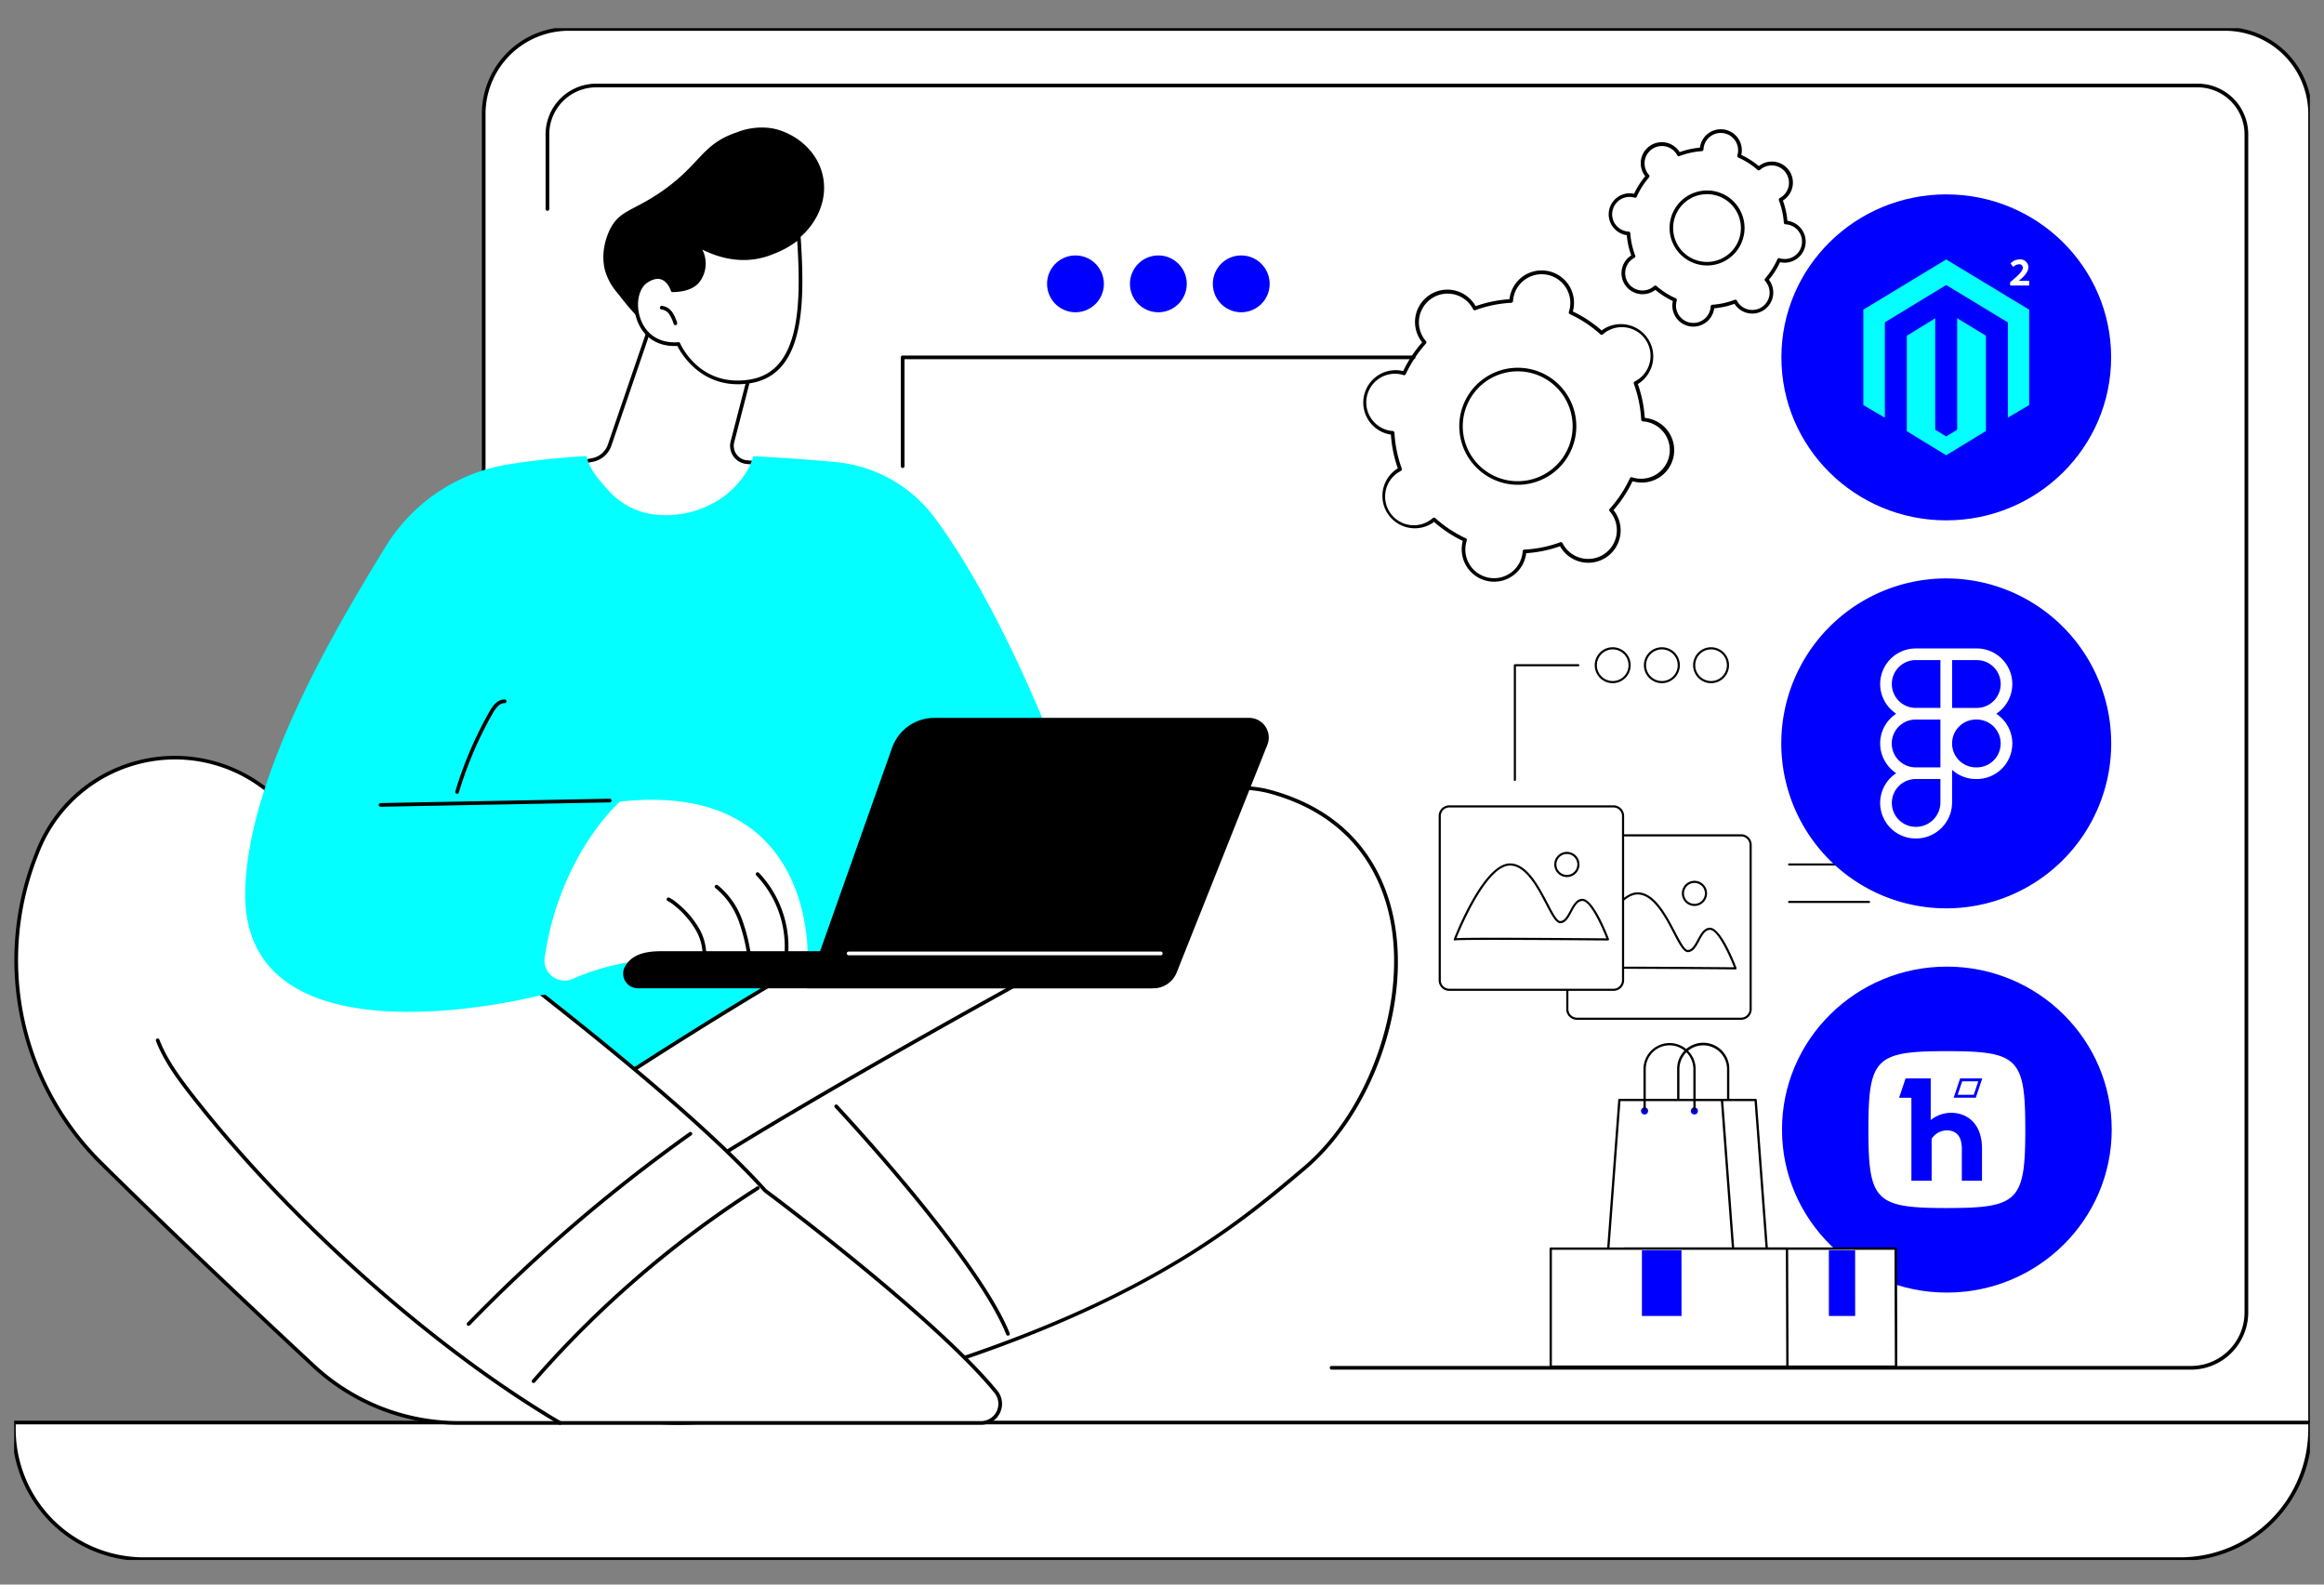 <svg xmlns="http://www.w3.org/2000/svg" xmlns:xlink="http://www.w3.org/1999/xlink" width="660" height="450" viewBox="0 0 660 450"><rect x="0" y="0" width="660" height="450" fill="#808080" stroke="none"/><defs><clipPath id="a"><rect width="652" height="435" transform="translate(0.1 0.39)" fill="none"/></clipPath><clipPath id="c"><rect width="660" height="450"/></clipPath></defs><g id="b" clip-path="url(#c)"><g transform="translate(3.406 7.692)"><g transform="translate(0.494 -0.081)" clip-path="url(#a)"><path d="M750.082,1H279.664a24.145,24.145,0,0,0-24.137,24.152V373.141a24.144,24.144,0,0,0,24.137,24.152H774.22V25.152A24.145,24.145,0,0,0,750.082,1" transform="translate(-122.061 -0.396)" fill="#fff"/><path d="M773.744,397.341H279.189a24.7,24.7,0,0,1-24.662-24.676V24.676A24.7,24.7,0,0,1,279.189,0H749.607a24.7,24.7,0,0,1,24.662,24.676V396.817a.524.524,0,0,1-.524.524M279.189,1.048a23.647,23.647,0,0,0-23.613,23.628V372.665a23.647,23.647,0,0,0,23.613,23.628H773.22V24.676A23.647,23.647,0,0,0,749.607,1.048Z" transform="translate(-121.585 0.08)"/><path d="M756.346,395.857H512.273a.524.524,0,0,1,0-1.048H756.346a15.224,15.224,0,0,0,15.2-15.212V45.049A13.359,13.359,0,0,0,758.209,31.7H303.44A13.359,13.359,0,0,0,290.1,45.049V66.244a.524.524,0,0,1-1.048,0V45.049a14.408,14.408,0,0,1,14.387-14.4H758.209a14.408,14.408,0,0,1,14.388,14.4V379.6a16.274,16.274,0,0,1-16.251,16.26" transform="translate(-138.012 -14.505)"/><path d="M616.23,794.783H37.888A36.888,36.888,0,0,1,1,757.894v-1.913H653.119v1.913a36.888,36.888,0,0,1-36.888,36.888" transform="translate(-0.96 -359.608)" fill="#fff"/><path d="M615.754,794.831H37.412A37.455,37.455,0,0,1,0,757.419v-1.913a.524.524,0,0,1,.524-.524H652.643a.524.524,0,0,1,.524.524v1.913a37.455,37.455,0,0,1-37.412,37.412M1.048,756.029v1.389a36.405,36.405,0,0,0,36.364,36.364H615.754a36.405,36.405,0,0,0,36.364-36.364v-1.389Z" transform="translate(-0.484 -359.132)"/><path d="M576.871,131.788a8.066,8.066,0,1,1-8.066-8.071,8.068,8.068,0,0,1,8.066,8.071" transform="translate(-267.277 -58.784)" fill="blue"/><path d="M621.773,131.788a8.066,8.066,0,1,1-8.066-8.071,8.068,8.068,0,0,1,8.066,8.071" transform="translate(-288.642 -58.784)" fill="blue"/><path d="M666.677,131.788a8.066,8.066,0,1,1-8.066-8.071,8.068,8.068,0,0,1,8.066,8.071" transform="translate(-310.006 -58.784)" fill="blue"/><path d="M482.026,209.876a.524.524,0,0,1-.524-.524v-30.9a.524.524,0,0,1,.524-.524h145.1a.524.524,0,1,1,0,1.048H482.55v30.373a.524.524,0,0,1-.524.524" transform="translate(-229.577 -84.577)"/><path d="M326.281,160.627l-11.622,34a6.411,6.411,0,0,1-4.842,4.221l-5.174,1.006s13.453,29.222,36.126,24.327,17.686-24.327,17.686-24.327l-4.8-.388a4.644,4.644,0,0,1-4.12-5.79l5.391-20.893s-21.97-17.718-28.649-12.154" transform="translate(-145.43 -75.83)" fill="#fff"/><path d="M335.273,224.788c-7.688,0-15.182-3.75-21.929-11.038a61.458,61.458,0,0,1-9.652-14.136.524.524,0,0,1,.376-.734l5.174-1.006A5.9,5.9,0,0,0,313.688,194l11.622-34a.522.522,0,0,1,.16-.233c6.93-5.773,28.4,11.414,29.314,12.148a.525.525,0,0,1,.178.539l-5.391,20.892a4.12,4.12,0,0,0,3.655,5.137l4.8.388a.525.525,0,0,1,.465.392,21.167,21.167,0,0,1-2.362,15.171c-3.03,4.9-8.32,8.2-15.722,9.8a24.288,24.288,0,0,1-5.131.554m-30.333-25.01c2.087,4.124,15.045,27.792,35.243,23.431,7.112-1.535,12.176-4.673,15.051-9.325,3.622-5.862,2.632-12.409,2.317-14l-4.409-.356a5.168,5.168,0,0,1-4.585-6.444l5.306-20.563c-2.476-1.949-21.586-16.679-27.61-12.039L314.68,194.337a6.954,6.954,0,0,1-5.238,4.566Z" transform="translate(-144.954 -75.373)"/><path d="M382.721,68.3c1.986,9.809-5.645,18.7-12.246,20.34-.234.058-.469.11-.7.16a10.389,10.389,0,0,1-.534,1.452c-2.6,5.684-10.028,8.449-16.268,7.884a87.968,87.968,0,0,0-6.664,8.042c-7.98,10.888-13.644,5.992-21.933-4.789a16.87,16.87,0,0,1-3.521-6.306c-1.64-6.035,1.2-11.47,1.557-12.138,2.705-5.007,6.187-4.821,13.84-9.964,11.635-7.819,11.838-13.8,21.839-17.172A19.226,19.226,0,0,1,368.232,54.6c6.051,1.111,12.92,5.955,14.489,13.7" transform="translate(-152.903 -25.776)"/><path d="M350.14,144s5.631,13.008,20.378,10.605,15.121-21.172,13.8-41.115c-1.475,1.885-4.774,3.335-7.38,4.443-10.606,4.512-20.144-1.4-21.549-2.161a8.319,8.319,0,0,1,.4,10.18c-1.174,1.576-3.39,2.714-7.305,2.78,0,0-1.868-6.248-7.432-2.621S337.565,145.042,350.14,144" transform="translate(-161.369 -53.919)" fill="#fff"/><path d="M366.53,154.95c-11.107,0-16.23-9-17.177-10.875-5.488.321-9.771-2.463-11.5-7.5-1.535-4.481-.46-9.476,2.448-11.371,1.8-1.176,3.455-1.5,4.906-.971a6.028,6.028,0,0,1,3.178,3.5c3.145-.114,5.337-.975,6.519-2.56a7.765,7.765,0,0,0-.389-9.536.524.524,0,0,1,.655-.792c.074.04.17.094.287.159,9.077,5.092,16.326,3.888,20.809,1.98,2.28-.97,5.727-2.436,7.172-4.284a.524.524,0,0,1,.936.288c1.243,18.834,1.271,39.14-14.243,41.667a22.393,22.393,0,0,1-3.6.3M349.67,143a.525.525,0,0,1,.481.316c.224.516,5.654,12.6,19.813,10.3,14.33-2.335,14.575-21.343,13.442-39.371a25.765,25.765,0,0,1-6.728,3.7c-4.446,1.892-11.477,3.131-20.224-1.232a8.689,8.689,0,0,1-.707,9.082c-1.432,1.922-4.029,2.928-7.717,2.991a.523.523,0,0,1-.511-.373c-.007-.025-.778-2.508-2.675-3.2-1.123-.409-2.458-.118-3.968.867-2.524,1.646-3.415,6.105-2.028,10.153,1.6,4.667,5.629,7.2,10.78,6.773l.043,0" transform="translate(-160.899 -53.443)"/><path d="M355.393,156.5a.524.524,0,0,1-.5-.355,10.313,10.313,0,0,0-1.221-2.7,3.061,3.061,0,0,0-2.179-1.387.524.524,0,0,1,.072-1.046,4.1,4.1,0,0,1,2.959,1.822,11.079,11.079,0,0,1,1.361,2.974.524.524,0,0,1-.5.694" transform="translate(-167.49 -71.767)"/><path d="M287.5,507.159l68.757-8.622,6.569,15.71-53.253,25.942S283.2,522,287.5,507.159" transform="translate(-137.049 -237.119)" fill="#03ffff"/><path d="M254.816,520.878S426.4,398.966,478.321,413.2s40.209,81.159,9.658,106.977c-21.237,17.947-54.859,46.634-149.866,68.771s-83.3-68.07-83.3-68.07" transform="translate(-121.505 -195.966)" fill="#fff"/><path d="M310.148,592.5c-16.03,0-28.879-4.308-38.374-12.9-11.866-10.737-16.113-26.285-17.586-37.438a94.042,94.042,0,0,1-.362-21.82.523.523,0,0,1,.216-.36c.429-.3,43.481-30.82,92.322-59.2,28.7-16.676,53.749-29.365,74.464-37.715,25.973-10.47,45.2-14.118,57.16-10.84,23.671,6.489,31.965,22.931,34.754,35.581,2.651,12.021,1.47,26.109-3.325,39.671-4.683,13.244-12.344,24.833-21.571,32.632l-.3.251c-10.881,9.2-24.421,20.639-47.386,32.8-27.187,14.392-60.683,26.113-102.4,35.834a122.524,122.524,0,0,1-27.612,3.511m-55.309-71.8c-.351,3.177-3.737,38.785,17.642,58.125,9.3,8.409,21.912,12.625,37.67,12.626a121.426,121.426,0,0,0,27.372-3.484c94.442-22.005,127.484-49.931,149.35-68.41l.3-.251c19.033-16.084,29.816-47.392,24.549-71.276-2.727-12.368-10.841-28.445-34.007-34.8-21.09-5.781-66.325,10.971-130.814,48.446-47.142,27.395-88.888,56.779-92.058,59.02" transform="translate(-121.034 -195.499)"/><path d="M494.8,649.33a.525.525,0,0,1-.487-.33c-8.7-21.74-48.267-64.016-48.666-64.44a.524.524,0,1,1,.764-.718c.4.426,40.107,42.846,48.875,64.768a.525.525,0,0,1-.486.719" transform="translate(-212.448 -277.627)"/><path d="M325.991,571.856a.524.524,0,0,1-.337-.926c26.27-22.042,145.1-86.012,146.294-86.655a.524.524,0,1,1,.5.924c-1.2.643-119.929,64.561-146.117,86.535a.522.522,0,0,1-.337.123" transform="translate(-155.337 -230.303)"/><path d="M280.5,575.842a5.424,5.424,0,0,1-4.192,8.858H128.044a60.726,60.726,0,0,1-41.385-16.281c-15.961-14.86-40.025-37.5-60.317-57.568A81.077,81.077,0,0,1,7.853,423.7q.262-.671.526-1.342a41.825,41.825,0,0,1,63.166-18.848C116.222,435.3,186.96,487.543,215,518.753c0,0,47.9,35.568,65.495,57.089" transform="translate(-1.574 -188.22)" fill="#fff"/><path d="M275.824,584.743H127.562A61.066,61.066,0,0,1,85.82,568.321c-16.416-15.284-40.208-37.68-60.328-57.579A81.552,81.552,0,0,1,6.883,423.033l.526-1.344a42.349,42.349,0,0,1,63.958-19.083c41.331,29.409,114.92,83.483,143.509,115.276,1.672,1.245,48.34,36.1,65.546,57.146a5.948,5.948,0,0,1-4.6,9.714M46.933,395.8A41.459,41.459,0,0,0,8.384,422.074l-.525,1.34A80.5,80.5,0,0,0,26.229,510c20.111,19.89,43.9,42.278,60.306,57.557a60.02,60.02,0,0,0,41.028,16.141H275.824a4.9,4.9,0,0,0,3.786-8c-17.352-21.224-64.923-56.644-65.4-57a.52.52,0,0,1-.078-.071c-28.5-31.713-102.058-85.765-143.372-115.161A40.994,40.994,0,0,0,46.933,395.8" transform="translate(-1.092 -187.739)"/><path d="M192.7,657.62a.52.52,0,0,1-.265-.072c-35.92-21.138-77.022-57.73-104.714-93.221-3.711-4.757-7.523-9.887-9.774-15.688a.524.524,0,1,1,.977-.379c2.2,5.668,5.96,10.726,9.623,15.422,27.616,35.4,68.6,71.886,104.419,92.963a.524.524,0,0,1-.266.976" transform="translate(-37.554 -260.617)"/><path d="M282.08,683.863a.524.524,0,0,1-.4-.869,294.616,294.616,0,0,1,63.772-54.906.524.524,0,0,1,.564.884,293.557,293.557,0,0,0-63.545,54.711.522.522,0,0,1-.4.18" transform="translate(-134.445 -298.719)"/><path d="M246.859,653.615a.524.524,0,0,1-.376-.89,458.156,458.156,0,0,1,63.067-54.085.524.524,0,1,1,.608.854,457.111,457.111,0,0,0-62.923,53.961.522.522,0,0,1-.376.159" transform="translate(-117.687 -284.701)"/><path d="M322.157,249.993a39.571,39.571,0,0,0-28.182-15.863c-6.393-.589-14.408-1.216-23.348-1.673a20.483,20.483,0,0,1-2.073,4.64,25.066,25.066,0,0,1-11.172,9.59,27.567,27.567,0,0,1-14.534,2.366,20.682,20.682,0,0,1-12.8-6.256c-2.727-2.941-6-6.494-6.839-10.35a211.057,211.057,0,0,0-22.115,2.325,50.242,50.242,0,0,0-34.976,23.471c-14.087,22.991-38.48,63.872-39.785,96.763-2.1,53.009,83.925,30.522,83.925,30.522l96.626-8.879,55.977-43.341s-17.423-51.848-40.708-83.315" transform="translate(-60.575 -110.516)" fill="#03ffff"/><path d="M288.513,463.387a5.729,5.729,0,0,0,7.982,6.085,64.512,64.512,0,0,1,26.785-5.53l39.887.4s3.113-51.423-53.278-45.211c0,0-17.017,14.812-21.376,44.256" transform="translate(-137.724 -199.091)" fill="#fff"/><path d="M365.289,490.255a.477.477,0,0,1-.077-.006.524.524,0,0,1-.443-.594,14.266,14.266,0,0,0-1.881-8.912,25.139,25.139,0,0,0-6.189-7.029,7.728,7.728,0,0,0-1.732-1.156.524.524,0,1,1,.42-.96,8.6,8.6,0,0,1,1.975,1.306,26.145,26.145,0,0,1,6.439,7.327,15.313,15.313,0,0,1,2,9.576.524.524,0,0,1-.518.449" transform="translate(-169.224 -224.28)"/><path d="M390.558,486.233a.525.525,0,0,1-.518-.451,48.437,48.437,0,0,0-2.661-11.115,21.22,21.22,0,0,0-6.5-9.073.524.524,0,1,1,.639-.831,22.272,22.272,0,0,1,6.84,9.516,49.4,49.4,0,0,1,2.725,11.356.525.525,0,0,1-.445.593.5.5,0,0,1-.074.005" transform="translate(-181.602 -220.997)"/><path d="M411.478,483c-.021,0-.041,0-.063,0a.524.524,0,0,1-.458-.582,29.373,29.373,0,0,0-7.862-23.647.524.524,0,1,1,.715-.767A30.506,30.506,0,0,1,412,482.538a.525.525,0,0,1-.52.462" transform="translate(-192.193 -217.765)"/><path d="M480.851,511.167H335.36a4.283,4.283,0,0,1-2.433-.71,4.206,4.206,0,0,1-1.583-4.953c1.715-3.6,5.262-4.867,10.5-4.867H490.4l-1.928,5.243a8.134,8.134,0,0,1-7.619,5.288" transform="translate(-158.007 -238.118)"/><path d="M529.052,451.027a7.108,7.108,0,0,0,6.6-4.479l25.756-64.679a5.571,5.571,0,0,0-5.172-7.634H466.82a12.721,12.721,0,0,0-11.99,8.479l-24.177,68.313Z" transform="translate(-205.384 -177.977)"/><path d="M541.414,501.893H452.762a.524.524,0,0,1,0-1.048h88.652a.524.524,0,1,1,0,1.048" transform="translate(-215.654 -238.217)" fill="#fff"/><path d="M199.211,420.31a.524.524,0,0,1-.01-1.048l65.05-1.235a.524.524,0,1,1,.02,1.048l-65.05,1.236h-.01" transform="translate(-95.017 -198.813)"/><path d="M240.65,391.041a.54.54,0,0,1-.151-.022.524.524,0,0,1-.351-.653,109.668,109.668,0,0,1,9.717-22.7c.849-1.491,2.217-3.463,4.292-3.4a.524.524,0,1,1-.035,1.048c-1.508-.054-2.632,1.612-3.346,2.867a108.639,108.639,0,0,0-9.625,22.479.524.524,0,0,1-.5.374" transform="translate(-114.733 -173.237)"/><path d="M1052.2,136.921c0,25.563-20.962,46.285-46.82,46.285s-46.82-20.722-46.82-46.285,20.962-46.285,46.82-46.285,46.82,20.722,46.82,46.285" transform="translate(-456.555 -43.044)" fill="blue"/><path d="M1029.6,142.569v31.676l-3.115,1.9-3.118-1.914V142.593l-8.072,4.97v27.089l11.189,6.846,11.284-6.895V147.546Zm-3.115-16.68-23.532,14.257v27.092l6.112,3.6V143.744l17.425-10.6,17.442,10.58.072.041L1044,170.8l6.052-3.56V140.146Z" transform="translate(-477.679 -59.817)" fill="#03ffff"/><path d="M1082.48,132.331c2.467-1.994,3.593-3.154,3.593-4.1a.96.96,0,0,0-1.07-.98,2.563,2.563,0,0,0-1.644.765l-.766-.991a3.474,3.474,0,0,1,2.534-1.138,2.259,2.259,0,0,1,2.534,2.207c0,1.385-1.4,2.849-2.748,3.863h2.973v1.34h-5.406Z" transform="translate(-515.516 -59.817)" fill="#fff"/><path d="M1052.523,555.272c0,25.563-20.962,46.285-46.82,46.285s-46.82-20.722-46.82-46.285,20.962-46.285,46.82-46.285,46.82,20.722,46.82,46.285" transform="translate(-456.709 -242.091)" fill="blue"/><path d="M1027.977,554.783c-20.273,0-22.278,2.005-22.278,22.278s2.005,22.278,22.278,22.278,22.278-2.005,22.278-22.278-2.005-22.278-22.278-22.278m1.143,17.508a9.114,9.114,0,0,0-5.724,2.067V562.532h-7.14l-1.839,5.484h3.491V591.59h5.749V579.68a5.184,5.184,0,0,1,4.318-2.4c2.458,0,4.255,1.432,4.255,5.218v9.087h5.729V582.5c0-7.345-4.356-10.21-8.838-10.212m7.778-8.94-1.291,3.831h-4.555l1.283-3.831Zm1.137-.819h-6.289L1029.914,568h6.281Z" transform="translate(-478.984 -263.88)" fill="#fff" fill-rule="evenodd"/><path d="M911.348,341.356a4.786,4.786,0,1,0,4.786-4.795,4.791,4.791,0,0,0-4.786,4.795" transform="translate(-434.093 -160.052)" fill="#fff"/><path d="M915.86,346.178a5.1,5.1,0,1,1,5.088-5.1,5.1,5.1,0,0,1-5.088,5.1m0-9.59a4.493,4.493,0,1,0,4.484,4.493,4.494,4.494,0,0,0-4.484-4.493" transform="translate(-433.819 -159.778)"/><path d="M884.7,341.356a4.786,4.786,0,1,0,4.786-4.795,4.791,4.791,0,0,0-4.786,4.795" transform="translate(-421.416 -160.052)" fill="#fff"/><path d="M889.215,346.178a5.1,5.1,0,1,1,5.088-5.1,5.1,5.1,0,0,1-5.088,5.1m0-9.59a4.493,4.493,0,1,0,4.485,4.493,4.494,4.494,0,0,0-4.485-4.493" transform="translate(-421.142 -159.778)"/><path d="M858.059,341.356a4.786,4.786,0,1,0,4.786-4.795,4.791,4.791,0,0,0-4.786,4.795" transform="translate(-408.739 -160.052)" fill="#fff"/><path d="M862.571,346.178a5.1,5.1,0,1,1,5.088-5.1,5.1,5.1,0,0,1-5.088,5.1m0-9.59a4.493,4.493,0,1,0,4.484,4.493,4.494,4.494,0,0,0-4.484-4.493" transform="translate(-408.465 -159.778)"/><path d="M813.9,378.3a.3.3,0,0,1-.3-.3V345.434a.3.3,0,0,1,.3-.3h18a.3.3,0,0,1,0,.6H814.2V378a.3.3,0,0,1-.3.3" transform="translate(-387.583 -164.13)"/><path d="M845.292,489.944h46.645a2.708,2.708,0,0,0,2.708-2.709V440.575a2.708,2.708,0,0,0-2.708-2.709H845.292a2.709,2.709,0,0,0-2.709,2.709v46.661a2.709,2.709,0,0,0,2.709,2.709" transform="translate(-401.376 -208.252)" fill="#fff"/><path d="M891.663,489.972H845.018a3.014,3.014,0,0,1-3.01-3.011V440.3a3.014,3.014,0,0,1,3.01-3.011h46.645a3.014,3.014,0,0,1,3.01,3.011v46.661a3.014,3.014,0,0,1-3.01,3.011m-46.645-52.078a2.409,2.409,0,0,0-2.406,2.407v46.661a2.409,2.409,0,0,0,2.406,2.407h46.645a2.409,2.409,0,0,0,2.407-2.407V440.3a2.409,2.409,0,0,0-2.407-2.407Z" transform="translate(-401.102 -207.978)"/><path d="M850.754,490.6s8.182-21.281,15.664-21.281,11.456,16.37,14.261,16.37,3.273-6.314,6.313-6.314,7.247,11.225,7.247,11.225-43.484-.39-43.484,0" transform="translate(-405.263 -223.215)" fill="#fff"/><path d="M850.48,490.625a.322.322,0,0,1-.055,0,.3.3,0,0,1-.247-.3.3.3,0,0,1,.02-.108c.337-.877,8.344-21.475,15.945-21.475,4.823,0,8.219,6.5,10.7,11.242,1.378,2.637,2.68,5.128,3.563,5.128,1.194,0,1.951-1.41,2.752-2.9.9-1.677,1.83-3.411,3.561-3.411,3.157,0,7.091,10.252,7.53,11.421a.3.3,0,0,1-.035.279.3.3,0,0,1-.25.128c-11.594-.1-41.8-.31-43.342-.034a.306.306,0,0,1-.14.034m11.106-.778c2.823,0,6.355.009,10.783.029,9.472.043,19.016.123,21.156.142-1.285-3.311-4.584-10.617-6.807-10.617-1.37,0-2.213,1.572-3.029,3.092-.85,1.584-1.728,3.222-3.284,3.222-1.248,0-2.444-2.287-4.1-5.452-2.408-4.608-5.707-10.918-10.163-10.918-6.59,0-13.955,17.541-15.2,20.628,1.009-.071,3.63-.125,10.642-.125" transform="translate(-404.989 -222.942)"/><path d="M905.219,466.343a3.273,3.273,0,1,0,3.273-3.274,3.274,3.274,0,0,0-3.273,3.274" transform="translate(-431.177 -220.243)" fill="#fff"/><path d="M908.218,469.645a3.576,3.576,0,1,1,3.575-3.576,3.58,3.58,0,0,1-3.575,3.576m0-6.548a2.972,2.972,0,1,0,2.971,2.972,2.975,2.975,0,0,0-2.971-2.972" transform="translate(-430.903 -219.969)"/><path d="M776.176,474.274H822.82a2.708,2.708,0,0,0,2.709-2.709V424.9a2.709,2.709,0,0,0-2.709-2.709H776.176a2.709,2.709,0,0,0-2.709,2.709v46.661a2.709,2.709,0,0,0,2.709,2.709" transform="translate(-368.491 -200.797)" fill="#fff"/><path d="M822.547,474.3H775.9a3.014,3.014,0,0,1-3.01-3.01V424.631a3.014,3.014,0,0,1,3.01-3.011h46.645a3.014,3.014,0,0,1,3.011,3.011v46.661a3.014,3.014,0,0,1-3.011,3.01M775.9,422.224a2.409,2.409,0,0,0-2.406,2.407v46.661A2.409,2.409,0,0,0,775.9,473.7h46.645a2.409,2.409,0,0,0,2.407-2.407V424.631a2.409,2.409,0,0,0-2.407-2.407Z" transform="translate(-368.217 -200.522)"/><path d="M781.637,474.926s8.182-21.281,15.664-21.281,11.456,16.37,14.261,16.37,3.273-6.314,6.313-6.314,7.247,11.225,7.247,11.225-43.484-.39-43.484,0" transform="translate(-372.378 -215.76)" fill="#fff"/><path d="M781.363,474.954a.39.39,0,0,1-.055,0,.3.3,0,0,1-.227-.406c.337-.877,8.344-21.475,15.945-21.475,4.823,0,8.219,6.5,10.7,11.242,1.378,2.638,2.68,5.128,3.563,5.128,1.194,0,1.951-1.41,2.752-2.9.9-1.676,1.83-3.41,3.561-3.41,3.157,0,7.092,10.252,7.53,11.42a.306.306,0,0,1-.035.28.3.3,0,0,1-.25.128c-11.594-.1-41.8-.311-43.342-.034a.313.313,0,0,1-.14.034m11.106-.778c2.823,0,6.355.009,10.782.029,9.472.043,19.016.124,21.156.142-1.285-3.312-4.584-10.618-6.807-10.618-1.369,0-2.213,1.573-3.029,3.092-.849,1.584-1.728,3.222-3.284,3.222-1.248,0-2.444-2.287-4.1-5.452-2.408-4.608-5.706-10.918-10.163-10.918-6.59,0-13.955,17.541-15.2,20.628,1.009-.071,3.63-.125,10.642-.125" transform="translate(-372.104 -215.486)"/><path d="M836.1,450.673a3.273,3.273,0,1,0,3.273-3.274,3.274,3.274,0,0,0-3.273,3.274" transform="translate(-398.292 -212.788)" fill="#fff"/><path d="M839.1,453.975a3.576,3.576,0,1,1,3.575-3.576,3.58,3.58,0,0,1-3.575,3.576m0-6.548a2.972,2.972,0,1,0,2.971,2.972,2.975,2.975,0,0,0-2.971-2.972" transform="translate(-398.018 -212.514)"/><path d="M1000.593,453.673H962.481a.3.3,0,0,1,0-.6h38.112a.3.3,0,1,1,0,.6" transform="translate(-458.279 -215.486)"/><path d="M985.154,473.971H962.481a.3.3,0,0,1,0-.6h22.672a.3.3,0,1,1,0,.6" transform="translate(-458.279 -225.143)"/><path d="M1052.2,345.56a46.847,46.847,0,1,1-46.847-46.875A46.861,46.861,0,0,1,1052.2,345.56" transform="translate(-456.531 -142.031)" fill="blue"/><path d="M1012.076,346.721a10.1,10.1,0,0,1,10.1-10.1h17.332a10.1,10.1,0,0,1,5.535,18.543,10.1,10.1,0,0,1-5.535,18.544h-.222a10.039,10.039,0,0,1-6.789-2.625v9.309a10.254,10.254,0,0,1-10.268,10.2,10.1,10.1,0,0,1-5.6-18.544,10.106,10.106,0,0,1,0-16.889,10.093,10.093,0,0,1-4.554-8.444m17.11,10.1h-7.01a6.789,6.789,0,0,0-.042,13.578h7.053Zm3.31,6.789a6.785,6.785,0,0,0,6.789,6.789h.222a6.789,6.789,0,0,0,0-13.578h-.222a6.785,6.785,0,0,0-6.789,6.789m-10.321,10.1h-.042a6.789,6.789,0,1,0,.095,13.579,6.945,6.945,0,0,0,6.958-6.894v-6.684Zm0-33.778a6.789,6.789,0,1,0,0,13.579h7.01V339.932ZM1032.5,353.51h7.011a6.789,6.789,0,0,0,0-13.579H1032.5Z" transform="translate(-482.018 -160.081)" fill="#fff"/><path d="M768.979,220.3a9.209,9.209,0,0,1-9.047-10.944c.04-.2.09-.416.151-.638a35.9,35.9,0,0,1-8.186-5.406c-.18.144-.355.273-.528.389a9.2,9.2,0,0,1-10.3-15.237c.172-.117.357-.231.558-.345a35.9,35.9,0,0,1-1.967-9.612c-.23-.026-.444-.058-.649-.1a9.2,9.2,0,0,1,3.487-18.059c.2.039.415.09.638.151a35.9,35.9,0,0,1,5.4-8.188c-.144-.18-.273-.355-.39-.528a9.194,9.194,0,1,1,15.231-10.3c.117.172.231.357.345.558a35.853,35.853,0,0,1,9.608-1.966c.026-.23.058-.445.1-.65a9.194,9.194,0,1,1,18.053,3.49c-.04.2-.09.416-.151.639a35.9,35.9,0,0,1,8.186,5.406c.18-.144.355-.273.527-.389a9.2,9.2,0,0,1,10.3,15.237c-.172.117-.357.231-.558.345a35.9,35.9,0,0,1,1.967,9.612c.23.026.445.058.649.1a9.2,9.2,0,1,1-3.487,18.059c-.2-.039-.415-.09-.638-.151a35.892,35.892,0,0,1-5.4,8.188c.144.181.273.355.39.528a9.194,9.194,0,1,1-15.231,10.3c-.117-.173-.231-.358-.345-.559a35.875,35.875,0,0,1-9.608,1.967c-.026.23-.058.445-.1.649a9.2,9.2,0,0,1-9.006,7.454m-17.07-18.2a.523.523,0,0,1,.351.135,34.847,34.847,0,0,0,8.676,5.73.525.525,0,0,1,.278.636,8.145,8.145,0,1,0,15.864,3.067.525.525,0,0,1,.5-.487,34.814,34.814,0,0,0,10.184-2.084.524.524,0,0,1,.647.253,8.146,8.146,0,1,0,13.385-9.054.524.524,0,0,1,.006-.695,34.845,34.845,0,0,0,5.728-8.678.524.524,0,0,1,.636-.279,7.981,7.981,0,0,0,.958.253,8.148,8.148,0,1,0,2.105-16.123.524.524,0,0,1-.487-.5,34.868,34.868,0,0,0-2.085-10.189.525.525,0,0,1,.253-.647,8.273,8.273,0,0,0,.856-.5,8.148,8.148,0,1,0-9.908-12.891.525.525,0,0,1-.7-.006,34.832,34.832,0,0,0-8.676-5.73.524.524,0,0,1-.278-.636,8.283,8.283,0,0,0,.253-.959,8.145,8.145,0,1,0-16.117-2.108.525.525,0,0,1-.5.487,34.818,34.818,0,0,0-10.184,2.084.523.523,0,0,1-.647-.253,8.181,8.181,0,0,0-.5-.856,8.145,8.145,0,1,0-13.494,9.128,8.2,8.2,0,0,0,.609.782.524.524,0,0,1-.006.695,34.856,34.856,0,0,0-5.728,8.678.524.524,0,0,1-.636.279,7.987,7.987,0,0,0-.958-.253,8.148,8.148,0,0,0-3.089,16,8,8,0,0,0,.983.123.524.524,0,0,1,.487.5,34.854,34.854,0,0,0,2.085,10.189.525.525,0,0,1-.253.647,8.275,8.275,0,0,0-.856.5,8.148,8.148,0,1,0,9.908,12.891.524.524,0,0,1,.344-.128m23.836-9.325a16.651,16.651,0,0,1-16.358-19.789,16.62,16.62,0,1,1,16.358,19.789m-.07-32.22a15.6,15.6,0,1,0,2.987.288,15.7,15.7,0,0,0-2.987-.288" transform="translate(-348.553 -62.712)"/><path d="M888.988,111.424a5.974,5.974,0,0,1-5.883-7.014q.023-.127.054-.259a22.737,22.737,0,0,1-4.973-3.171q-.108.084-.213.158a5.973,5.973,0,0,1-6.847-9.79c.07-.049.144-.1.221-.146a22.772,22.772,0,0,1-1.274-5.761c-.09-.012-.177-.024-.262-.039a5.975,5.975,0,0,1,2.079-11.767c.085.015.171.032.259.052a22.759,22.759,0,0,1,3.172-4.976q-.084-.108-.158-.213a5.974,5.974,0,1,1,9.787-6.852c.049.07.1.144.146.221a22.741,22.741,0,0,1,5.758-1.276c.012-.09.024-.177.039-.262A5.972,5.972,0,1,1,902.656,62.4c-.015.085-.033.171-.053.26a22.722,22.722,0,0,1,4.972,3.171q.108-.084.213-.158a5.974,5.974,0,1,1,6.847,9.79c-.071.049-.144.1-.221.146a22.755,22.755,0,0,1,1.274,5.761c.09.011.177.024.262.039a5.975,5.975,0,0,1-2.079,11.768c-.084-.015-.171-.033-.259-.053A22.76,22.76,0,0,1,910.44,98.1c.056.072.109.143.158.213a5.974,5.974,0,1,1-9.788,6.852c-.049-.071-.1-.144-.146-.221a22.74,22.74,0,0,1-5.759,1.276c-.011.091-.024.178-.039.263a5.984,5.984,0,0,1-5.879,4.937m-10.8-11.657a.524.524,0,0,1,.344.129,21.69,21.69,0,0,0,5.459,3.482.524.524,0,0,1,.289.632,4.987,4.987,0,0,0-.144.582,4.924,4.924,0,1,0,9.7,1.713,4.952,4.952,0,0,0,.064-.6.525.525,0,0,1,.488-.495,21.682,21.682,0,0,0,6.321-1.4.524.524,0,0,1,.651.243,4.944,4.944,0,0,0,.31.513,4.925,4.925,0,1,0,7.693-6.117.524.524,0,0,1,0-.695,21.724,21.724,0,0,0,3.481-5.463.524.524,0,0,1,.632-.289,4.893,4.893,0,0,0,6.287-3.852,4.9,4.9,0,0,0-4.586-5.772.524.524,0,0,1-.5-.488,21.7,21.7,0,0,0-1.4-6.325.525.525,0,0,1,.243-.651,4.99,4.99,0,0,0,.513-.31,4.925,4.925,0,1,0-5.645-8.072,5.039,5.039,0,0,0-.467.376.524.524,0,0,1-.695,0,21.691,21.691,0,0,0-5.459-3.482.525.525,0,0,1-.289-.632,4.922,4.922,0,1,0-9.553-2.294,5.066,5.066,0,0,0-.065.6.524.524,0,0,1-.487.495,21.679,21.679,0,0,0-6.321,1.4.524.524,0,0,1-.651-.243,4.773,4.773,0,0,0-.31-.513,4.925,4.925,0,1,0-8.069,5.65,4.937,4.937,0,0,0,.376.467.524.524,0,0,1,0,.695,21.721,21.721,0,0,0-3.481,5.463.525.525,0,0,1-.632.289,4.925,4.925,0,1,0-2.3,9.56,5.014,5.014,0,0,0,.6.064.524.524,0,0,1,.495.488,21.731,21.731,0,0,0,1.4,6.325.524.524,0,0,1-.242.651,4.923,4.923,0,1,0,5.131,8.382,4.808,4.808,0,0,0,.467-.376.524.524,0,0,1,.35-.134M892.9,94.055a10.788,10.788,0,0,1-1.872-.165,10.647,10.647,0,1,1,7.952-1.762l-.3-.429.3.429a10.561,10.561,0,0,1-6.08,1.927m-.038-20.25a9.62,9.62,0,1,0,1.688.149,9.688,9.688,0,0,0-1.688-.149" transform="translate(-411.983 -26.274)"/><path d="M916.568,571.439a.325.325,0,0,1-.326-.326V557.795a6.759,6.759,0,1,0-13.518,0v13.319a.326.326,0,0,1-.652,0V557.795a7.411,7.411,0,1,1,14.821,0v13.319a.326.326,0,0,1-.326.326" transform="translate(-429.68 -261.786)"/><path d="M918.453,623.791h-35.5l3.186-42.578h29.13Z" transform="translate(-420.582 -276.455)" fill="#fff"/><path d="M918.158,623.822h-35.5a.326.326,0,0,1-.325-.35l3.186-42.578a.326.326,0,0,1,.325-.3h29.129a.326.326,0,0,1,.325.3l3.186,42.578a.326.326,0,0,1-.325.35m-35.151-.652h34.8l-3.137-41.926H886.144Z" transform="translate(-420.287 -276.16)"/><path d="M900.218,623.791h-35.5l3.186-42.578h29.13Z" transform="translate(-411.906 -276.455)" fill="#fff"/><path d="M899.923,623.822h-35.5a.326.326,0,0,1-.325-.35l3.186-42.578a.326.326,0,0,1,.325-.3h29.13a.326.326,0,0,1,.325.3l3.186,42.578a.326.326,0,0,1-.325.35m-35.151-.652h34.8l-3.137-41.926H867.909Z" transform="translate(-411.611 -276.16)"/><path d="M884.518,586.257a1.01,1.01,0,1,1-1.01-1.01,1.009,1.009,0,0,1,1.01,1.01" transform="translate(-420.367 -278.374)" fill="blue"/><path d="M911.516,586.257a1.01,1.01,0,1,1-1.01-1.01,1.009,1.009,0,0,1,1.01,1.01" transform="translate(-433.213 -278.374)" fill="blue"/><path d="M898.332,569.893a.325.325,0,0,1-.326-.326V557.794a6.759,6.759,0,1,0-13.518,0v11.773a.326.326,0,1,1-.652,0V557.794a7.411,7.411,0,1,1,14.822,0v11.773a.326.326,0,0,1-.326.326" transform="translate(-421.004 -261.786)"/><path d="M950.584,661.76H873.628v33.511H950.7s-.116-34-.116-33.511" transform="translate(-416.146 -314.776)" fill="#fff"/><path d="M950.405,695.3H873.333a.325.325,0,0,1-.326-.326V661.464a.326.326,0,0,1,.326-.326h76.9a.5.5,0,0,1,.073-.005c.174,0,.25.009.284.328h.026a.316.316,0,0,1-.017.1c.019.258.02.672.022,1.335l.112,32.076a.326.326,0,0,1-.326.327m-76.747-.652h76.42c-.011-3.257-.1-29.614-.114-32.86H873.659Z" transform="translate(-415.851 -314.48)"/><path d="M950.584,661.76H873.628v33.511H950.7s-.116-34-.116-33.511" transform="translate(-416.146 -314.776)" fill="#fff"/><path d="M950.405,695.3H873.333a.325.325,0,0,1-.326-.326V661.464a.326.326,0,0,1,.326-.326h76.9a.5.5,0,0,1,.073-.005c.174,0,.25.009.284.328h.026a.316.316,0,0,1-.017.1c.019.258.02.672.022,1.335l.112,32.076a.326.326,0,0,1-.326.327m-76.747-.652h76.42c-.011-3.257-.1-29.614-.114-32.86H873.659Z" transform="translate(-415.851 -314.48)"/><path d="M900.7,661.76H833.6v33.511h67.216s-.116-34-.116-33.511" transform="translate(-397.102 -314.776)" fill="#fff"/><path d="M900.52,695.3H833.3a.325.325,0,0,1-.326-.326V661.464a.326.326,0,0,1,.326-.326h67.044a.506.506,0,0,1,.073-.005c.174,0,.25.009.284.328h.026a.333.333,0,0,1-.017.1c.018.258.02.672.022,1.335l.111,32.076a.326.326,0,0,1-.326.327m-66.891-.652h66.564c-.011-3.257-.1-29.614-.114-32.86H833.63Z" transform="translate(-396.806 -314.48)"/><path d="M894.23,662.663l.017,18.65H882.993l0-18.667Z" transform="translate(-420.602 -315.2)" fill="blue"/><path d="M991.738,662.636l.012,18.65h-7.466l0-18.667Z" transform="translate(-468.795 -315.187)" fill="blue"/></g></g></g></svg>